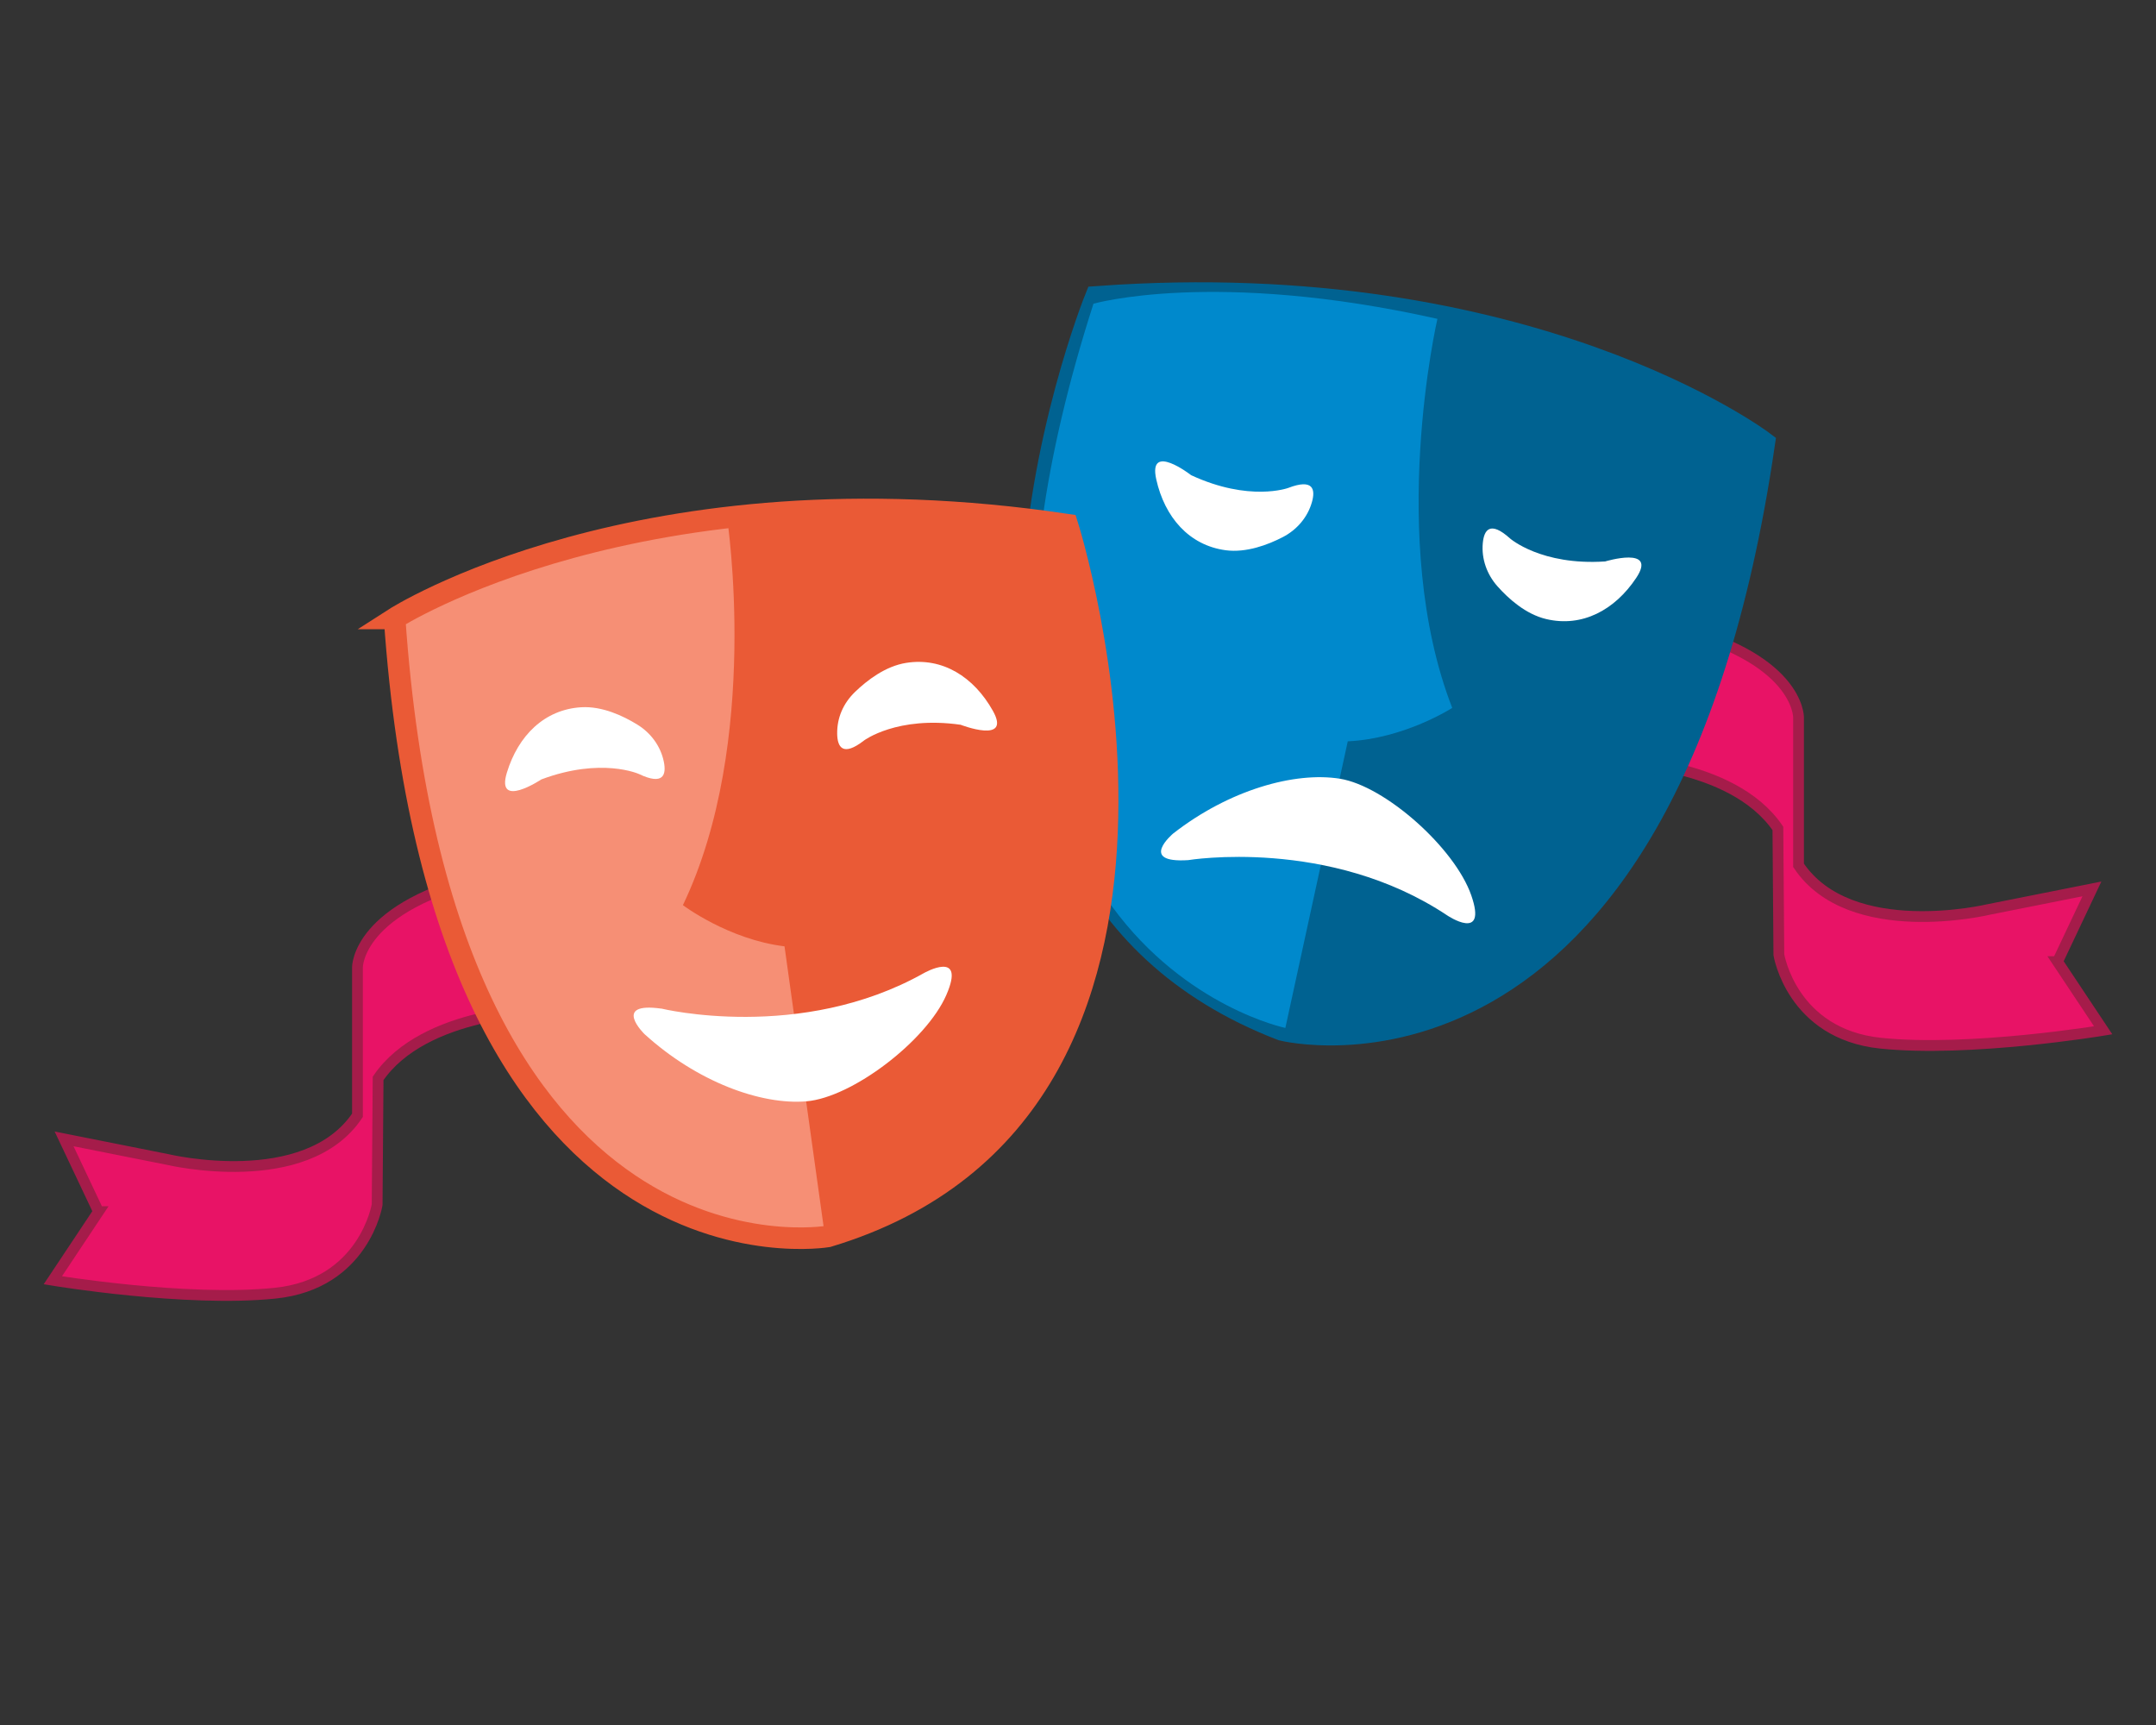 <?xml version="1.0" encoding="UTF-8"?>
<svg id="Layer_3" data-name="Layer 3" xmlns="http://www.w3.org/2000/svg" width="400" height="320" viewBox="0 0 400 320">
  <rect x="0" y="0" width="400" height="320" fill="#333333" stroke="none"/>
  <defs>
    <style>
      .cls-1 {
        fill: #006291;
        stroke: #006291;
        stroke-width: 5px;
      }

      .cls-1, .cls-2, .cls-3 {
        stroke-miterlimit: 10;
      }

      .cls-2 {
        fill: #f68f75;
        stroke: #ea5a36;
        stroke-width: 4px;
      }

      .cls-4 {
        fill: #ea5a36;
      }

      .cls-4, .cls-5, .cls-6 {
        stroke-width: 0px;
      }

      .cls-3 {
        fill: #e81366;
        stroke: #a51c4a;
        stroke-width: 2px;
      }

      .cls-5 {
        fill: #fff;
      }

      .cls-6 {
        fill: #0089cc;
      }
    </style>
  </defs>
  <path class="cls-3" d="M18.27,224.76l-6.38-13.49,19.24,3.83s25.62,6.11,35.19-8.21v-27.44s-.18-11.4,24.62-17.05l10.12,24.98s-22.34.09-30.91,12.67l-.18,23.43s-2.37,14.68-18.87,16.41c-16.5,1.73-41.3-2.39-41.3-2.39l8.48-12.74Z"/>
  <path class="cls-3" d="M381.73,178.39l6.38-13.49-19.24,3.83s-25.62,6.11-35.19-8.21v-27.44s.18-11.4-24.62-17.05l-10.12,24.98s22.34.09,30.91,12.67l.18,23.43s2.37,14.68,18.87,16.41c16.5,1.73,41.3-2.39,41.3-2.39l-8.48-12.74Z"/>
  <g>
    <path class="cls-1" d="M326.8,82.34s-43.18-32.59-123.14-26.78c0,0-42.54,105.44,34.31,135.02,0,0,70.42,17.73,88.83-108.24Z"/>
    <path class="cls-6" d="M266.68,59.16s-9.44,40.83,2.75,72.16c0,0-8.87,5.72-19.38,6.2l-11.58,53.17s-73.88-15.3-35.6-134.35c0,0,22.5-6.45,63.81,2.81Z"/>
    <path class="cls-5" d="M280.16,99.89s5.76,5.05,17.65,4.26c0,0,9.75-2.95,5.76,3.05s-10.07,9.22-16.71,7.64c-3.8-.9-7-3.78-9.04-6.08-1.95-2.19-2.99-5.08-2.72-8,.22-2.44,1.34-4.23,5.06-.87Z"/>
    <path class="cls-5" d="M238.99,90.52s-7.19,2.64-18-2.37c0,0-8.04-6.25-6.47.78s6.09,12.22,12.85,13.14c3.87.52,7.89-1.02,10.62-2.43,2.61-1.35,4.61-3.67,5.41-6.49.67-2.36.27-4.43-4.41-2.63Z"/>
    <path class="cls-5" d="M220.44,159.56s26.19-4.33,48.07,10.26c0,0,7.52,5.06,4.45-3.74-3.07-8.8-15.99-20.27-24.36-21.62s-20.56,2.06-30.94,10.16c0,0-6.6,5.54,2.79,4.94Z"/>
  </g>
  <g>
    <path class="cls-2" d="M73.2,114.72s45.53-29.23,124.82-17.39c0,0,34.44,108.35-44.43,132.04,0,0-71.56,12.35-80.38-114.65Z"/>
    <path class="cls-4" d="M134.9,96.16s6.32,41.43-8.2,71.75c0,0,8.41,6.37,18.85,7.64l7.52,53.9s74.83-9.66,45.66-131.27c0,0-21.95-8.13-63.84-2.02Z"/>
    <path class="cls-5" d="M160.31,137.36s6.13-4.6,17.92-2.91c0,0,9.5,3.68,5.97-2.6-3.52-6.28-9.34-9.96-16.08-8.88-3.86.61-7.26,3.24-9.48,5.38s-3.36,4.84-3.32,7.77c.04,2.45,1.02,4.32,4.98,1.25Z"/>
    <path class="cls-5" d="M118.56,143.59s-6.97-3.18-18.13,1c0,0-8.49,5.63-6.39-1.26s6.99-11.73,13.81-12.13c3.9-.23,7.79,1.61,10.41,3.23,2.5,1.54,4.32,4.01,4.9,6.88.49,2.4-.07,4.44-4.6,2.28Z"/>
    <path class="cls-5" d="M122.71,187.1s25.79,6.3,48.71-6.59c0,0,7.88-4.48,4.15,4.07-3.72,8.54-17.48,19-25.93,19.72-8.45.72-20.34-3.61-30.08-12.48,0,0-6.16-6.02,3.15-4.71Z"/>
  </g>
</svg>